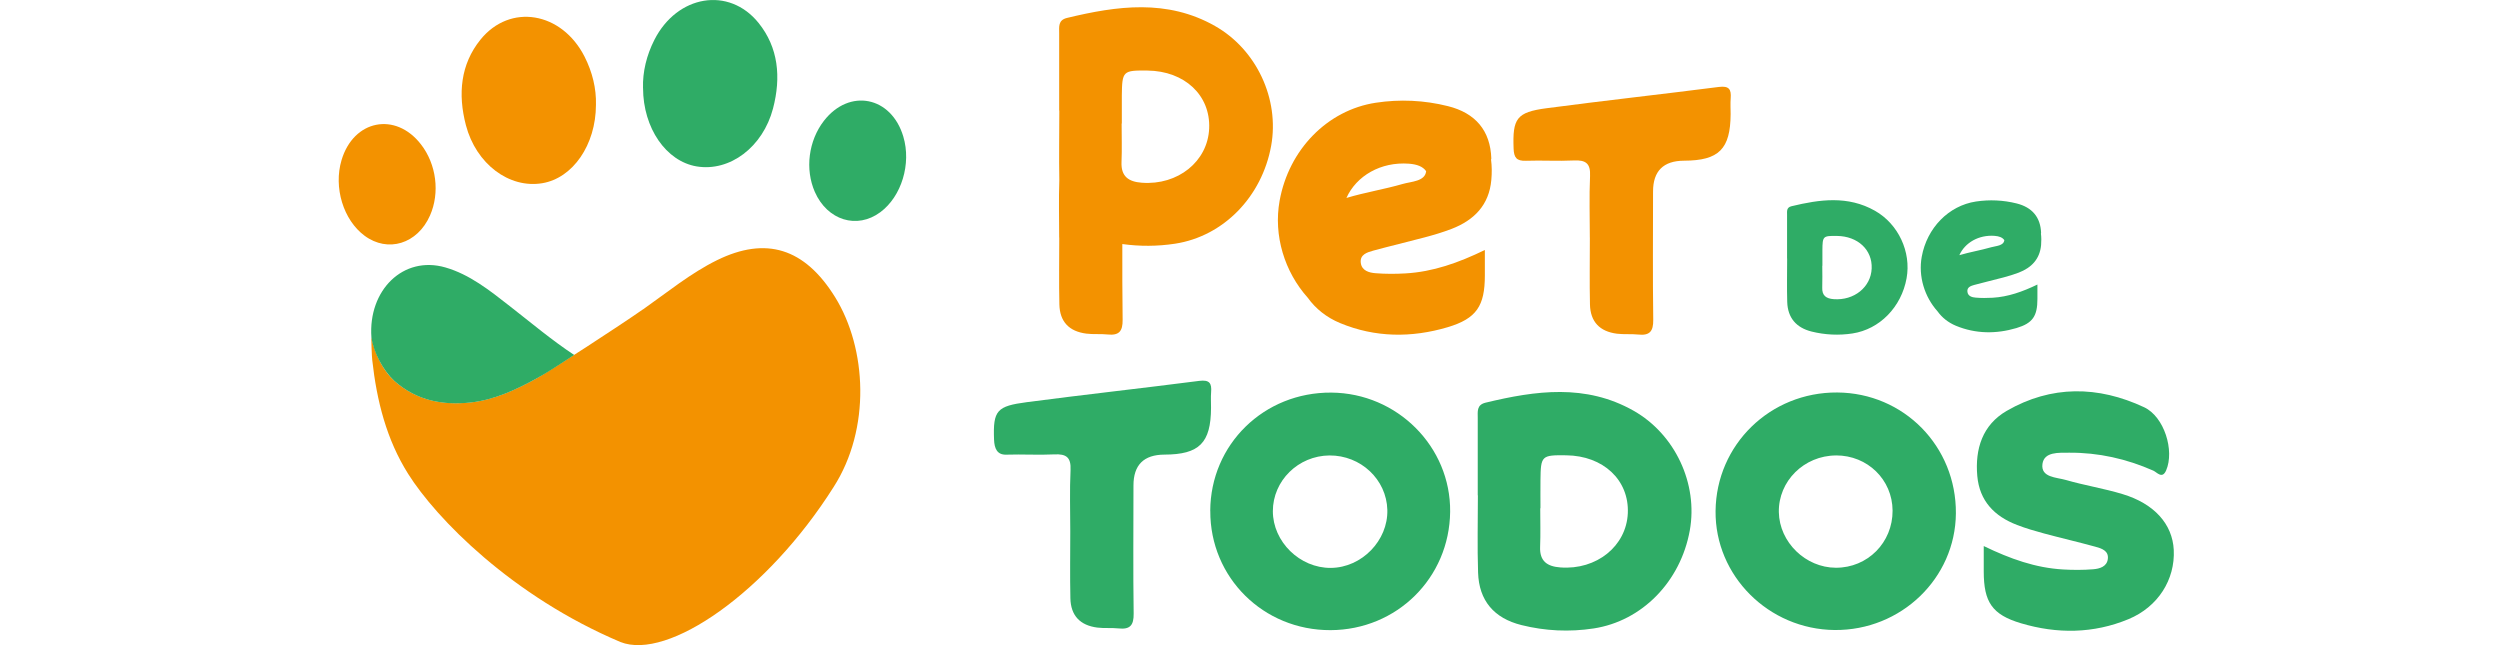 <svg width="155" height="40" viewBox="0 0 155 40" fill="none" xmlns="http://www.w3.org/2000/svg">
<g clip-path="url(#clip0_13624_1351)">
<path d="M91.62 30.707C91.62 29.11 91.62 27.511 91.62 25.914C91.62 25.52 91.543 25.102 92.104 24.966C95.214 24.215 98.308 23.783 101.282 25.465C103.853 26.922 105.291 29.989 104.766 32.893C104.196 36.051 101.814 38.505 98.804 38.964C97.308 39.192 95.804 39.123 94.332 38.755C92.626 38.33 91.696 37.236 91.641 35.502C91.588 33.905 91.629 32.308 91.629 30.709H91.62V30.707ZM95.507 31.512H95.495C95.495 32.308 95.519 33.107 95.487 33.903C95.451 34.794 95.926 35.122 96.745 35.181C98.984 35.35 100.838 33.862 100.925 31.812C101.009 29.761 99.403 28.255 97.105 28.229C95.571 28.209 95.526 28.252 95.509 29.775C95.502 30.355 95.509 30.935 95.509 31.512" fill="#2FAC66"/>
<path d="M113.905 24.334C118.04 24.36 121.297 27.677 121.265 31.833C121.232 35.858 117.862 39.097 113.75 39.061C109.652 39.023 106.324 35.697 106.365 31.681C106.408 27.568 109.751 24.31 113.905 24.334ZM113.834 28.238C111.852 28.245 110.254 29.83 110.288 31.752C110.321 33.615 111.941 35.195 113.825 35.2C115.794 35.205 117.349 33.637 117.34 31.657C117.328 29.737 115.785 28.231 113.834 28.236" fill="#2FAC66"/>
<path d="M75.035 31.679C75.049 27.551 78.366 24.31 82.545 24.341C86.633 24.372 89.952 27.701 89.909 31.731C89.864 35.83 86.605 39.054 82.493 39.069C78.328 39.083 75.021 35.806 75.038 31.679M82.425 28.238C80.492 28.255 78.917 29.804 78.917 31.693C78.917 33.589 80.59 35.226 82.514 35.21C84.431 35.193 86.066 33.511 86.015 31.612C85.965 29.726 84.366 28.226 82.428 28.238" fill="#2FAC66"/>
<path d="M122.992 33.855C124.639 34.654 126.216 35.21 127.912 35.307C128.53 35.343 129.156 35.345 129.772 35.295C130.169 35.264 130.625 35.139 130.685 34.658C130.752 34.143 130.295 34 129.911 33.896C128.856 33.606 127.785 33.359 126.728 33.074C126.166 32.922 125.602 32.758 125.058 32.548C123.654 32.009 122.731 31.063 122.592 29.512C122.444 27.832 122.913 26.342 124.418 25.472C127.184 23.875 130.086 23.914 132.935 25.249C134.191 25.836 134.828 27.946 134.301 29.163C134.059 29.726 133.73 29.279 133.508 29.181C131.845 28.447 130.107 28.055 128.288 28.067C127.644 28.072 126.736 28 126.632 28.766C126.52 29.611 127.503 29.59 128.085 29.759C129.242 30.094 130.443 30.284 131.595 30.633C133.568 31.227 134.692 32.496 134.773 34.093C134.864 35.932 133.8 37.626 131.969 38.387C129.791 39.29 127.538 39.309 125.303 38.643C123.504 38.109 122.995 37.32 122.992 35.44C122.992 34.972 122.992 34.506 122.992 33.855Z" fill="#2FAC66"/>
<path d="M66.357 32.955C66.357 31.684 66.314 30.41 66.374 29.141C66.41 28.355 66.112 28.134 65.362 28.172C64.375 28.222 63.383 28.155 62.396 28.189C61.818 28.21 61.653 27.806 61.631 27.257C61.562 25.434 61.806 25.18 63.673 24.933C67.231 24.465 70.8 24.073 74.358 23.614C74.993 23.534 75.135 23.766 75.089 24.313C75.063 24.639 75.087 24.964 75.084 25.294C75.072 27.464 74.358 28.179 72.194 28.186C70.915 28.191 70.275 28.827 70.275 30.094C70.275 32.746 70.248 35.398 70.287 38.047C70.296 38.769 70.062 39.04 69.347 38.962C68.911 38.914 68.466 38.964 68.032 38.91C66.963 38.772 66.388 38.166 66.364 37.094C66.333 35.716 66.357 34.333 66.357 32.955Z" fill="#2FAC66"/>
<path d="M98.569 14.732C98.569 13.461 98.526 12.187 98.583 10.918C98.621 10.134 98.322 9.911 97.574 9.949C96.587 9.999 95.595 9.932 94.605 9.968C94.028 9.987 93.865 9.775 93.843 9.214C93.774 7.352 94.018 6.957 95.885 6.71C99.441 6.24 103.009 5.847 106.57 5.391C107.205 5.31 107.346 5.543 107.303 6.09C107.277 6.415 107.299 6.743 107.299 7.071C107.287 9.243 106.575 9.956 104.409 9.963C103.129 9.969 102.489 10.606 102.489 11.873C102.489 14.525 102.465 17.177 102.501 19.826C102.511 20.549 102.276 20.82 101.562 20.741C101.128 20.694 100.68 20.744 100.246 20.689C99.177 20.551 98.602 19.945 98.578 18.876C98.547 17.498 98.571 16.115 98.571 14.734H98.566L98.569 14.732Z" fill="#F39200"/>
<path d="M75.331 1.611C72.357 -0.071 69.263 0.361 66.153 1.112C65.592 1.248 65.669 1.666 65.669 2.06C65.669 3.657 65.669 5.256 65.669 6.853H65.678C65.678 8.29 65.65 9.73 65.678 11.168C65.635 12.354 65.669 13.544 65.669 14.73H65.674C65.674 16.11 65.65 17.491 65.681 18.871C65.705 19.941 66.28 20.547 67.349 20.684C67.782 20.741 68.23 20.689 68.664 20.737C69.378 20.813 69.613 20.544 69.603 19.822C69.582 18.258 69.582 16.695 69.584 15.131C70.668 15.281 71.76 15.276 72.85 15.11C75.858 14.651 78.24 12.197 78.812 9.039C79.337 6.135 77.902 3.068 75.328 1.611M70.792 11.329C69.972 11.268 69.498 10.942 69.534 10.051C69.567 9.255 69.541 8.459 69.541 7.661H69.553C69.553 7.081 69.548 6.501 69.553 5.921C69.572 4.398 69.618 4.358 71.151 4.375C73.447 4.403 75.053 5.907 74.969 7.958C74.885 10.011 73.028 11.498 70.79 11.329" fill="#F39200"/>
<path d="M85.138 15.54C86.198 15.25 87.266 15.003 88.326 14.718C88.889 14.568 89.452 14.402 89.996 14.193C91.398 13.653 92.325 12.71 92.462 11.156C92.502 10.719 92.498 10.296 92.445 9.892L92.462 9.832C92.406 8.095 91.477 7.005 89.77 6.58C88.297 6.211 86.792 6.142 85.297 6.37C82.289 6.829 79.907 9.284 79.337 12.441C78.946 14.601 79.641 16.852 81.084 18.463C81.563 19.133 82.244 19.682 83.087 20.031C85.263 20.934 87.518 20.95 89.751 20.288C91.549 19.753 92.059 18.964 92.061 17.084C92.061 16.616 92.061 16.148 92.061 15.5C90.415 16.298 88.836 16.854 87.142 16.951C86.523 16.987 85.898 16.989 85.282 16.939C84.885 16.909 84.431 16.783 84.369 16.303C84.3 15.787 84.757 15.645 85.141 15.54M83.478 12.273C84.096 10.902 85.608 10.018 87.358 10.149C87.851 10.187 88.218 10.322 88.421 10.614C88.357 11.251 87.499 11.251 86.969 11.405C85.819 11.738 84.623 11.928 83.478 12.273Z" fill="#F39200"/>
<path d="M110.798 16.023C110.798 15.122 110.798 14.221 110.798 13.321C110.798 13.1 110.755 12.862 111.072 12.786C112.825 12.363 114.568 12.118 116.245 13.066C117.695 13.886 118.505 15.616 118.208 17.253C117.887 19.033 116.542 20.418 114.849 20.675C114.002 20.803 113.156 20.763 112.325 20.558C111.364 20.319 110.839 19.703 110.808 18.724C110.782 17.823 110.803 16.923 110.803 16.023H110.798ZM112.989 16.479H112.981C112.981 16.928 112.996 17.377 112.979 17.826C112.957 18.33 113.225 18.513 113.689 18.548C114.951 18.643 115.996 17.805 116.044 16.647C116.092 15.49 115.186 14.642 113.889 14.628C113.025 14.618 112.998 14.639 112.989 15.5C112.984 15.828 112.989 16.153 112.989 16.481" fill="#2FAC66"/>
<path d="M122.42 17.662C123.015 17.5 123.619 17.36 124.216 17.201C124.534 17.116 124.851 17.02 125.157 16.904C125.948 16.6 126.468 16.068 126.548 15.193C126.569 14.946 126.566 14.709 126.538 14.48L126.548 14.447C126.516 13.468 125.991 12.853 125.03 12.613C124.201 12.406 123.353 12.368 122.509 12.494C120.812 12.751 119.471 14.136 119.148 15.916C118.927 17.135 119.32 18.403 120.132 19.309C120.403 19.686 120.784 19.995 121.261 20.195C122.488 20.704 123.758 20.713 125.019 20.34C126.032 20.038 126.32 19.594 126.32 18.534V17.641C125.39 18.09 124.5 18.403 123.545 18.46C123.195 18.48 122.843 18.482 122.495 18.453C122.27 18.437 122.013 18.365 121.98 18.095C121.941 17.802 122.198 17.724 122.416 17.662M121.479 15.82C121.829 15.046 122.68 14.549 123.667 14.623C123.945 14.644 124.151 14.72 124.268 14.887C124.232 15.245 123.748 15.245 123.449 15.331C122.802 15.519 122.126 15.628 121.482 15.82" fill="#2FAC66"/>
<path d="M39.86 19.188C41.372 18.125 42.822 16.933 44.464 16.127C47.478 14.652 49.879 15.362 51.78 18.43C53.742 21.604 54.004 26.577 51.684 30.196C47.555 36.728 41.401 40.972 38.468 39.805C31.746 36.964 27.042 32.145 25.303 29.376C23.968 27.255 23.359 24.862 23.079 22.324C23.05 22.072 23.017 21.162 23.026 20.905C23.247 22.039 23.834 23.07 24.45 23.614C25.854 24.855 27.474 25.13 29.177 24.95C30.632 24.795 31.972 24.168 33.268 23.46C34.061 23.025 38.461 20.166 39.86 19.183" fill="#F39200"/>
<path d="M35.601 22.008C34.612 22.64 34.063 23.029 33.27 23.464C31.973 24.175 30.634 24.799 29.179 24.956C27.473 25.137 25.855 24.861 24.451 23.619C23.764 22.989 23.157 21.853 23.028 20.922C22.817 17.997 24.995 15.827 27.612 16.581C29.11 17.011 30.356 18.001 31.604 18.978C32.915 20.002 34.226 21.102 35.601 22.01" fill="#2FAC66"/>
<path d="M36.949 6.499C36.944 8.991 35.511 11.042 33.625 11.358C31.564 11.705 29.515 10.158 28.887 7.765C28.379 5.824 28.557 3.987 29.784 2.464C31.624 0.181 34.828 0.732 36.242 3.51C36.728 4.467 36.977 5.491 36.949 6.499Z" fill="#F39200"/>
<path d="M26.1 8.951C27.058 10.184 27.283 11.952 26.66 13.361C25.884 15.122 24.046 15.687 22.601 14.613C21.285 13.637 20.672 11.619 21.175 9.93C21.918 7.43 24.52 6.912 26.1 8.951Z" fill="#F39200"/>
<path d="M39.869 5.458C39.874 7.951 41.307 10.001 43.19 10.317C45.251 10.662 47.3 9.117 47.928 6.725C48.436 4.783 48.258 2.947 47.032 1.423C45.191 -0.86 41.987 -0.309 40.573 2.469C40.087 3.427 39.838 4.451 39.867 5.458" fill="#2FAC66"/>
<path d="M51.082 7.492C50.126 8.728 49.901 10.493 50.521 11.902C51.298 13.663 53.136 14.231 54.583 13.154C55.896 12.178 56.51 10.158 56.006 8.471C55.264 5.971 52.661 5.456 51.082 7.492Z" fill="#2FAC66"/>
</g>
<defs>
<clipPath id="clip0_13624_1351">
<rect width="114" height="40" fill="white" transform="translate(21)"/>
</clipPath>
</defs>
</svg>
